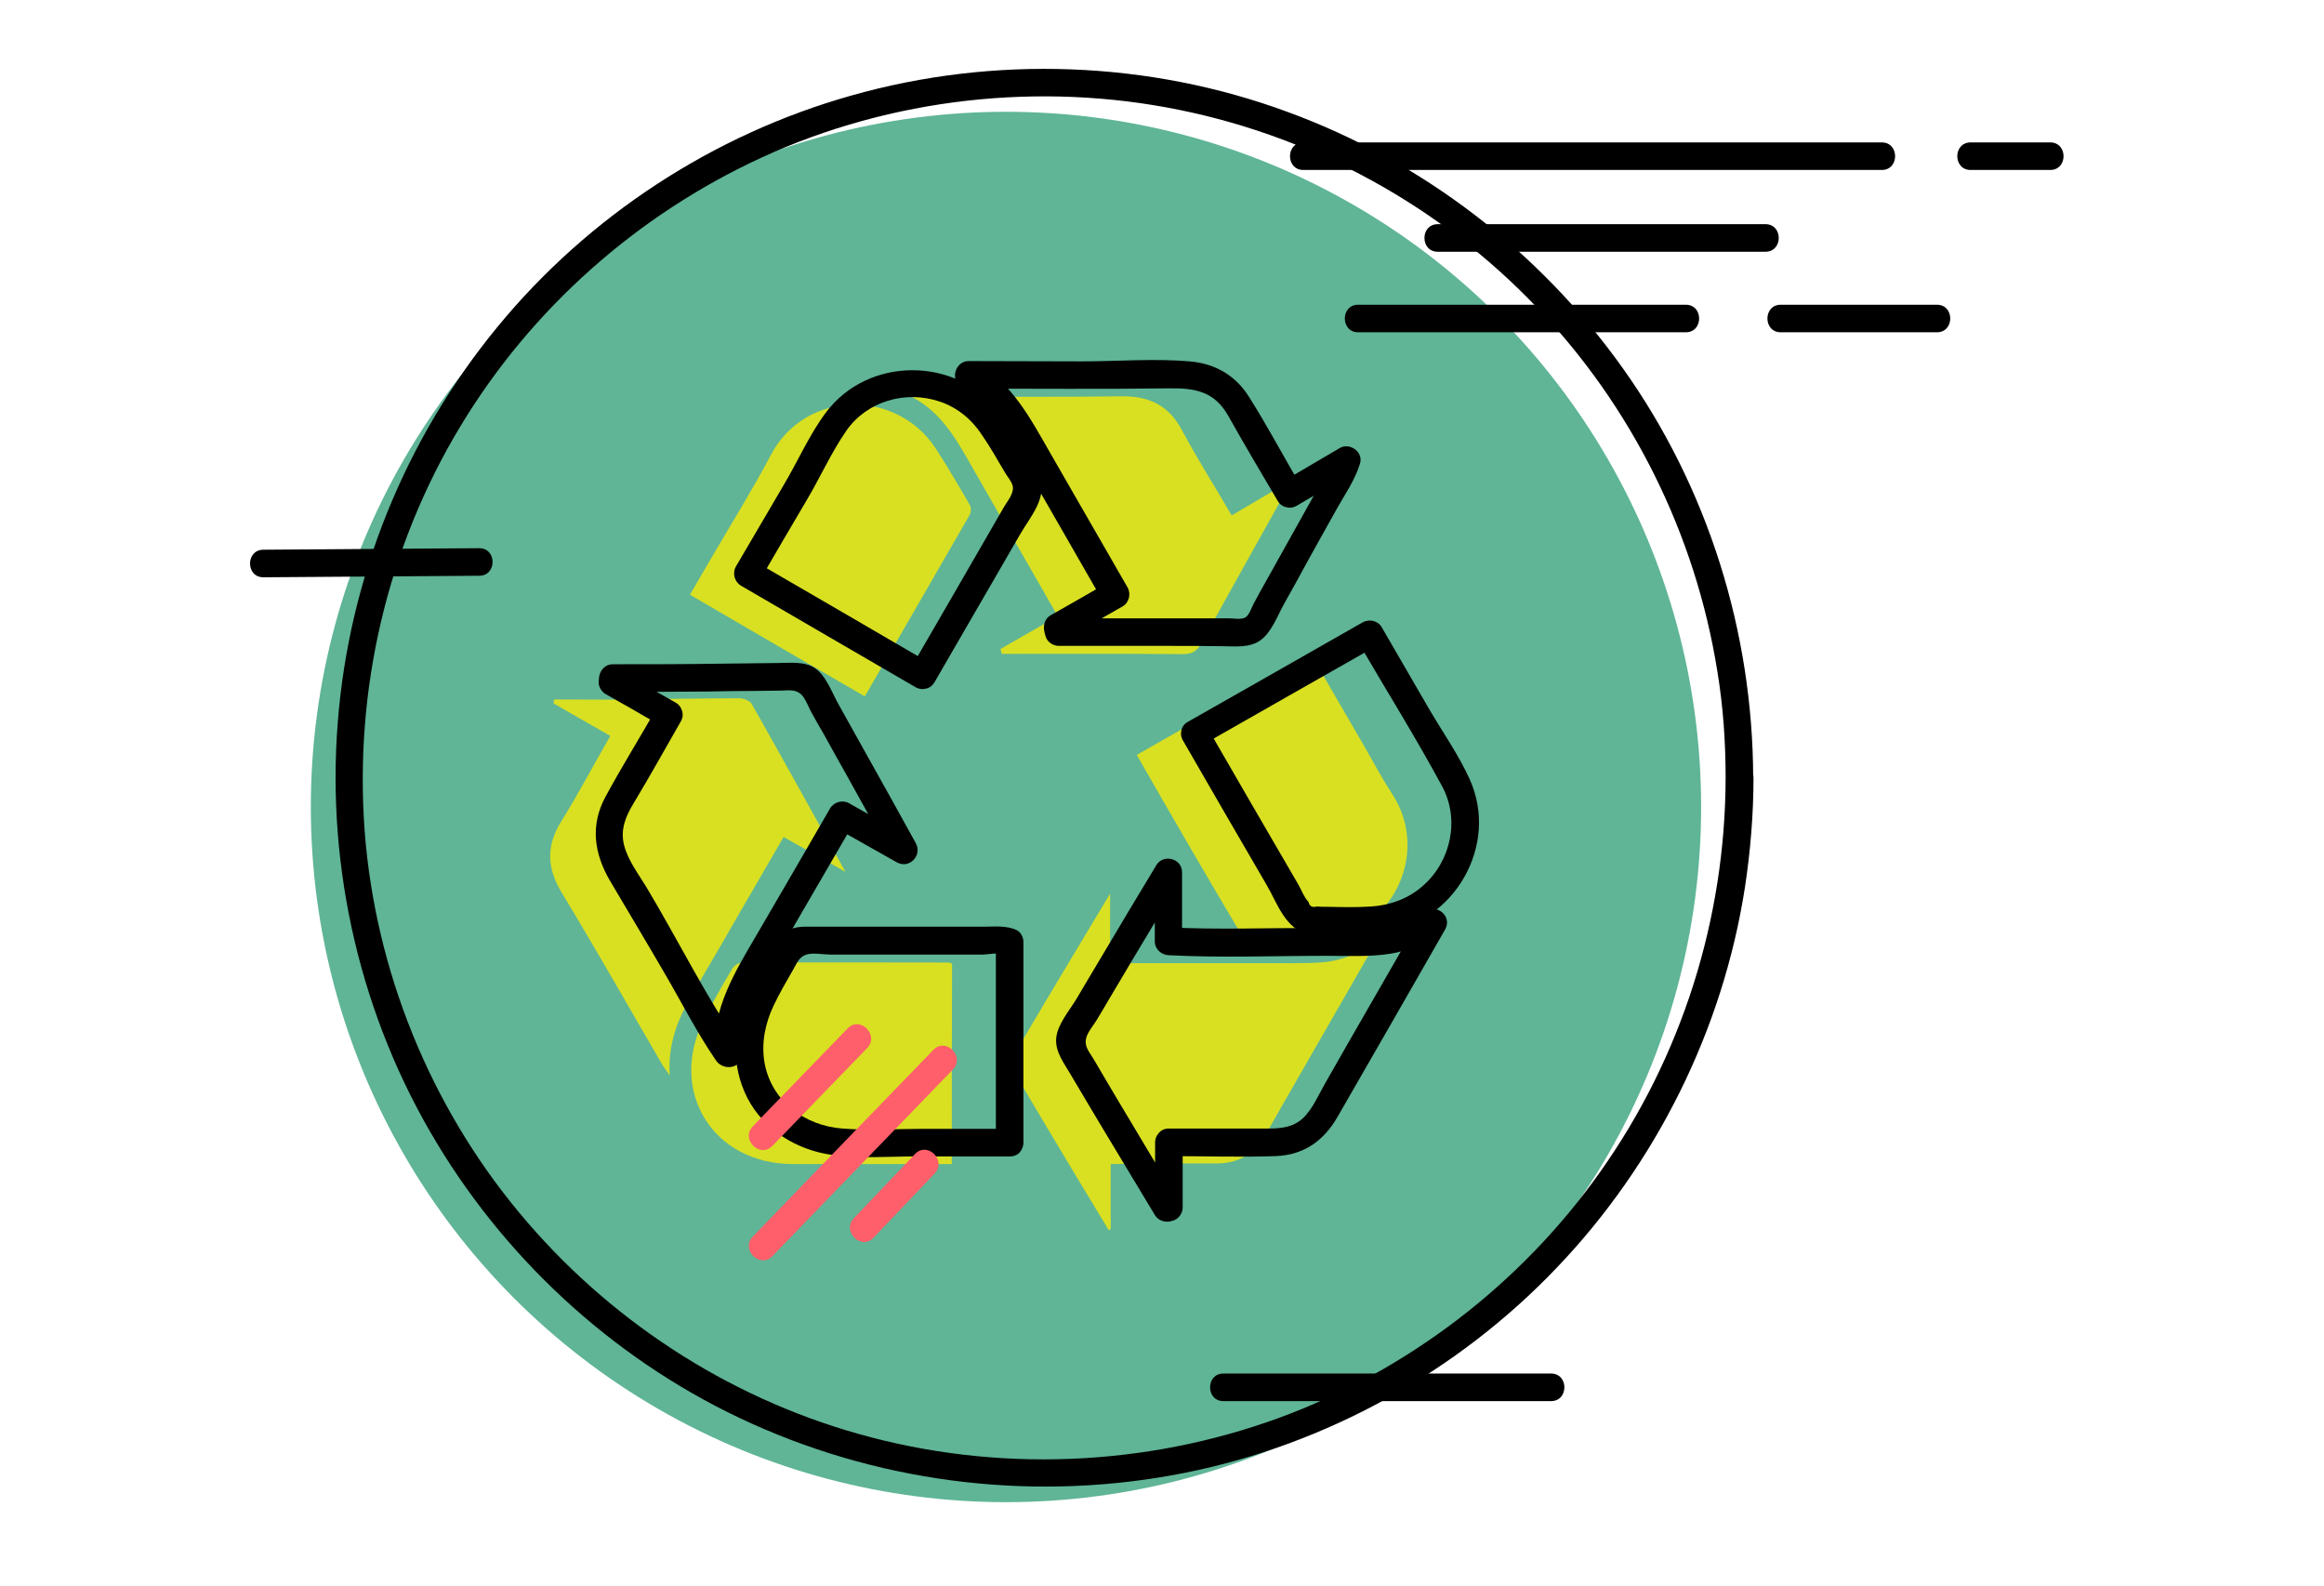 <?xml version="1.0" encoding="utf-8"?>
<!-- Generator: Adobe Illustrator 22.0.1, SVG Export Plug-In . SVG Version: 6.00 Build 0)  -->
<svg version="1.1" xmlns="http://www.w3.org/2000/svg" xmlns:xlink="http://www.w3.org/1999/xlink" x="0px" y="0px"
	 viewBox="0 0 758.9 518" style="enable-background:new 0 0 758.9 518;" xml:space="preserve">
<style type="text/css">
	.st0{fill:none;stroke:#000000;stroke-width:2;stroke-miterlimit:10;}
	.st1{fill:none;stroke:#9DD8F2;stroke-miterlimit:10;}
	.st2{fill:#4D4D4D;}
	.st3{fill:#D7F0FC;}
	.st4{fill:#FFFF76;}
	.st5{fill:#D9E021;}
	.st6{fill:#FF5F6B;}
	.st7{fill:#5FB596;}
	.st8{fill:#5977AA;}
	.st9{fill:#FBCA3B;}
	.st10{fill:#FF7B24;}
	.st11{fill:#29CAE2;}
	.st12{fill:#FFFFFF;}
	.st13{fill:#FFFFE3;}
	.st14{fill:none;stroke:#FF7B24;stroke-width:3;stroke-miterlimit:10;}
	.st15{fill:none;stroke:#000000;stroke-width:3;stroke-miterlimit:10;}
	.st16{display:none;}
	.st17{display:inline;}
	.st18{display:inline;fill:none;stroke:#000000;stroke-miterlimit:10;}
	.st19{display:inline;fill:none;stroke:#000000;stroke-width:2;stroke-miterlimit:10;}
	.st20{fill:#999999;}
	.st21{fill:#202020;}
	.st22{fill:#E6E6E6;}
	.st23{fill:#4D4D4D;stroke:#4D4D4D;stroke-miterlimit:10;}
	.st24{fill:#FFFFC2;}
	.st25{fill:#808080;}
</style>
<g id="final">
	<g>
		<g>
			<circle class="st7" cx="328.5" cy="263.5" r="227"/>
		</g>
		<g>
			<g>
				<g>
					<path class="st5" d="M362.7,380.1c0,7.5,0,14.4,0,21.3c-0.2,0.1-0.5,0.1-0.7,0.2c-3.9-6.5-7.8-12.9-11.7-19.4
						c-6.4-10.7-12.9-21.5-19.2-32.3c-0.7-1.3-1-3.6-0.4-4.8c10.3-17.5,20.7-34.8,31.8-53.3c0,8.1,0,15.1,0,22.5
						c2,0.1,3.5,0.2,5,0.2c18.5,0,36.9,0,55.4,0c12.4,0,15-0.6,26.1-6.3c-3.5,6.1-6.6,11.6-9.8,17.1c-8.6,15-17.3,30-25.8,45
						c-3.7,6.6-9.1,9.7-16.6,9.6c-9.7,0-19.4,0-29.2,0C366.1,380.1,364.6,380.1,362.7,380.1z"/>
				</g>
				<g>
					<path class="st5" d="M402.2,168.3c6.4-3.8,12.4-7.3,18.9-11.1c-0.4,1.2-0.5,1.9-0.8,2.5c-9.3,16.7-18.7,33.4-27.9,50.2
						c-1.5,2.7-3,3.7-6.2,3.7c-19.7-0.2-39.4-0.1-59.1-0.1c-0.1-0.5-0.2-1.1-0.4-1.6c6.1-3.5,12.1-6.9,18.7-10.7
						c-2.3-4-4.5-7.8-6.7-11.7c-6.8-11.8-13.6-23.6-20.4-35.5c-5.4-9.4-10.3-19.1-20.7-24.5c1.6,0,3.2,0,4.8,0
						c21.3,0,42.5,0.2,63.8-0.1c9.1-0.1,15.6,3,19.9,11.3C391,149.9,396.7,158.8,402.2,168.3z"/>
				</g>
				<g>
					<path class="st5" d="M199.3,240.3c-6.4-3.7-12.5-7.1-18.5-10.6c0-0.4,0.1-0.9,0.1-1.3c7.8,0,15.6,0.1,23.3,0
						c12.4-0.1,24.8-0.4,37.2-0.4c1.4,0,3.5,0.8,4.1,1.9c10.1,17.8,20,35.8,30.6,54.8c-7.4-4.2-13.6-7.7-20.2-11.4
						c-4.2,7.2-8.2,14.1-12.2,21c-5.7,9.9-11.4,19.8-17.2,29.6c-4.8,8.1-8.5,16.4-7.8,27.3c-1.2-1.8-1.9-2.7-2.4-3.5
						c-10.9-18.7-21.6-37.6-32.8-56.1c-5-8.2-5.2-15.5-0.1-23.6C189,259,193.8,249.8,199.3,240.3z"/>
				</g>
				<g>
					<path class="st5" d="M310.8,380.1c-7.8,0-15.3,0-22.7,0c-9.7,0-19.4,0-29.1,0c-26.1,0-40.8-23.5-29.3-46.9
						c2.9-5.8,6.2-11.4,9.4-16.9c0.6-1,2.1-2,3.2-2c22.5-0.1,45,0,67.6,0c0.2,0,0.5,0.2,1,0.4C310.8,336.2,310.8,357.9,310.8,380.1z
						"/>
				</g>
				<g>
					<path class="st5" d="M282.4,227.4c-19.2-11.1-37.9-22-57.1-33.2c2.5-4.3,4.9-8.5,7.4-12.7c6.4-11,13.1-21.7,19-32.9
						c11.2-21.4,41.1-21.8,53.9-2.1c3.9,6,7.5,12.2,11.1,18.4c0.5,0.8,0.4,2.5-0.1,3.3C305.3,187.9,293.9,207.5,282.4,227.4z"/>
				</g>
				<g>
					<path class="st5" d="M371.2,246.5c19.2-10.9,38-21.7,57.1-32.5c5.7,9.8,11.2,19.3,16.7,28.8c3.2,5.5,6.1,11.1,9.6,16.4
						c13.3,20.4-1.3,47.7-26.5,48.3c-6.3,0.1-12.7,0.1-19-0.1c-1.3,0-3-0.9-3.6-2C394,286.1,382.7,266.6,371.2,246.5z"/>
				</g>
			</g>
			<g>
				<g>
					<g>
						<path d="M377.2,373.1c0,7.1,0,14.2,0,21.3c1.1-1.4,2.2-2.9,3.3-4.3c-0.2,0.1-0.5,0.1-0.7,0.2c1.7,0.7,3.4,1.4,5.1,2.1
							c-5.2-8.7-10.5-17.4-15.7-26.2c-2.7-4.5-5.4-9-8.1-13.6c-1.3-2.3-2.7-4.5-4-6.8c-1.5-2.5-3.1-4.1-2.4-6.9
							c0.5-2,2.7-4.5,3.7-6.3c1.3-2.1,2.5-4.2,3.8-6.4c2.5-4.3,5.1-8.5,7.6-12.8c5.2-8.7,10.5-17.5,15.7-26.2
							c-2.8-0.8-5.6-1.5-8.4-2.3c0,7.5,0,15,0,22.5c0,2.5,2.1,4.4,4.5,4.5c17.1,0.9,34.4,0.2,51.5,0.2c7,0,14.1,0.4,21-0.7
							c5.8-0.9,11.1-3.6,16.3-6.3c-2.1-2.1-4.1-4.1-6.2-6.2c-10.4,18.2-21,36.4-31.4,54.7c-2.2,3.8-4.1,8.5-7.4,11.6
							c-3.3,3-7.3,3.3-11.5,3.3c-10.7,0-21.4,0-32.2,0c-5.8,0-5.8,9,0,9c11.6,0,23.3,0.4,34.8,0c9.1-0.3,15.7-4.9,20.2-12.7
							c11.8-20.4,23.5-40.9,35.2-61.3c2.3-4.1-2.2-8.2-6.2-6.2c-4.9,2.5-9.7,4.9-15.2,5.4c-7.1,0.7-14.4,0.3-21.5,0.3
							c-15.8,0-31.7,0.6-47.5-0.2c1.5,1.5,3,3,4.5,4.5c0-7.5,0-15,0-22.5c0-4.5-6.1-6.1-8.4-2.3c-5.9,9.8-11.8,19.6-17.6,29.4
							c-2.9,4.8-5.7,9.6-8.5,14.3c-2.3,3.8-6.2,8.3-6.6,12.8c-0.4,4.5,2.7,8.3,4.8,12c3,5.1,6.1,10.2,9.1,15.3
							c6.1,10.1,12.2,20.3,18.3,30.4c1.1,1.8,3.1,2.5,5.1,2.1c0.2-0.1,0.5-0.1,0.7-0.2c1.9-0.4,3.3-2.4,3.3-4.3c0-7.1,0-14.2,0-21.3
							C386.2,367.3,377.2,367.3,377.2,373.1z"/>
					</g>
				</g>
				<g>
					<g>
						<path d="M423.5,165.1c6.3-3.7,12.6-7.4,18.9-11.1c-2.2-1.7-4.4-3.4-6.6-5.1c-1.4,4.7-4.7,9.2-7.1,13.5
							c-2.6,4.6-5.1,9.2-7.7,13.8c-2.6,4.6-5.1,9.2-7.7,13.8c-1.3,2.3-2.6,4.6-3.8,6.9c-0.7,1.2-1.5,3.9-2.8,4.7
							c-1.3,0.8-3.9,0.3-5.4,0.3c-2.6,0-5.3,0-7.9,0c-5.3,0-10.5,0-15.8,0c-10.5,0-21,0-31.5,0c1.4,1.1,2.9,2.2,4.3,3.3
							c-0.1-0.5-0.2-1.1-0.4-1.6c-0.7,1.7-1.4,3.4-2.1,5.1c6.2-3.6,12.4-7.1,18.7-10.7c2.1-1.2,2.8-4.1,1.6-6.2
							c-8.4-14.6-16.8-29.2-25.2-43.8c-6.5-11.3-12.5-23-24.3-29.5c-0.8,2.8-1.5,5.6-2.3,8.4c21.9,0,43.8,0.2,65.7-0.1
							c8.5-0.1,14.6,1.2,19,9c5.2,9.3,10.7,18.5,16.1,27.7c2.9,5,10.7,0.5,7.8-4.5c-5.8-9.8-11.1-19.9-17.2-29.5
							c-4.4-7-11.1-10.8-19.3-11.5c-11.6-1-23.7,0-35.4,0c-12.3,0-24.5-0.1-36.8-0.1c-4.4,0-6.2,6.2-2.3,8.4
							c11.4,6.3,16.8,18.8,23,29.7c7.7,13.5,15.5,26.9,23.2,40.4c0.5-2.1,1.1-4.1,1.6-6.2c-6.2,3.6-12.4,7.1-18.7,10.7
							c-1.8,1-2.5,3.1-2.1,5.1c0.1,0.5,0.2,1.1,0.4,1.6c0.4,1.9,2.4,3.3,4.3,3.3c11.8,0,23.6,0,35.5,0c5.9,0,11.8,0,17.7,0.1
							c4.3,0,9.1,0.7,12.8-2c3.6-2.7,5.4-7.8,7.5-11.6c2.9-5.2,5.8-10.4,8.6-15.6c2.9-5.2,5.8-10.4,8.7-15.6c2.7-4.8,6-9.5,7.6-14.8
							c1.2-3.8-3.3-7-6.6-5.1c-6.3,3.7-12.6,7.4-18.9,11.1C414,160.3,418.5,168.1,423.5,165.1z"/>
					</g>
				</g>
				<g>
					<g>
						<path d="M220.6,229.4c-6.2-3.5-12.4-7-18.5-10.6c0.7,1.3,1.5,2.6,2.2,3.9c0-0.4,0.1-0.9,0.1-1.3c-1.5,1.5-3,3-4.5,4.5
							c10.4,0,20.8,0,31.2-0.1c5.2-0.1,10.4-0.2,15.7-0.2c2.6,0,5.2-0.1,7.8-0.1c2.8,0,4.9-0.6,7,1.2c1.5,1.4,2.6,4.7,3.7,6.5
							c1.2,2.2,2.4,4.3,3.7,6.5c2.4,4.4,4.9,8.8,7.3,13.1c5,9,10,18,15,27.1c2.1-2.1,4.1-4.1,6.2-6.2c-6.7-3.8-13.5-7.6-20.2-11.4
							c-2.1-1.2-4.9-0.5-6.2,1.6c-8,13.8-16,27.7-24.1,41.5c-7.2,12.3-14.3,23.8-13.7,38.6c2.8-0.8,5.6-1.5,8.4-2.3
							c-11.3-16.5-20.3-34.8-30.6-52c-2.6-4.3-6-8.7-7.3-13.7c-1.3-5.1,0.5-9.4,3.1-13.7c5.3-8.8,10.3-17.8,15.4-26.7
							c2.9-5-4.9-9.6-7.8-4.5c-5.5,9.7-11.5,19.3-16.8,29.1c-5,9.3-3.7,18.5,1.5,27.4c6,10.2,12.1,20.3,18,30.5
							c5.5,9.4,10.5,19.3,16.7,28.3c2.4,3.4,8.6,2.5,8.4-2.3c-0.6-14.3,7.5-25.5,14.4-37.3c7.4-12.7,14.8-25.5,22.2-38.2
							c-2.1,0.5-4.1,1.1-6.2,1.6c6.7,3.8,13.5,7.6,20.2,11.4c4,2.2,8.3-2.2,6.2-6.2c-5.6-10.1-11.2-20.3-16.9-30.4
							c-2.7-4.9-5.5-9.8-8.2-14.7c-2.2-3.8-4.1-9.5-7.8-12.1c-3.6-2.4-8.4-1.7-12.5-1.7c-5.9,0.1-11.7,0.1-17.6,0.2
							c-12,0.2-24,0.2-36,0.2c-2.6,0-4.3,2.1-4.5,4.5c0,0.4-0.1,0.9-0.1,1.3c-0.1,1.5,1,3.2,2.2,3.9c6.2,3.5,12.4,7,18.5,10.6
							C221.1,240.1,225.6,232.3,220.6,229.4z"/>
					</g>
				</g>
				<g>
					<g>
						<path d="M329.8,368.6c-9.5,0-19,0-28.5,0c-8.7,0-17.6,0.6-26.2-0.1c-12.4-0.9-23.4-9.1-25.5-21.8c-1-6.3,0.3-12.6,3-18.3
							c1.9-4,4.1-7.8,6.3-11.6c1.2-2,1.9-4.3,4.4-5.1c2.1-0.7,5.7,0,7.9,0c9.3,0,18.5,0,27.8,0c4.6,0,9.3,0,13.9,0
							c2.6,0,5.3,0,7.9,0c1.4,0,5.4-0.7,6.6-0.2c-0.7-1.3-1.5-2.6-2.2-3.9c0,21.8,0,43.6,0,65.4c0,5.8,9,5.8,9,0
							c0-21.8,0-43.6,0-65.4c0-1.5-0.8-3.2-2.2-3.9c-3.5-1.6-7.4-1.1-11.2-1.1c-4.6,0-9.3,0-13.9,0c-9.3,0-18.5,0-27.8,0
							c-4.3,0-8.6,0-12.9,0c-3.8,0-7.5-0.4-10.5,2.4c-2.4,2.3-3.9,5.9-5.6,8.7c-2,3.5-4,7.1-5.7,10.8c-5.1,10.9-5.9,23.2-0.3,34.1
							c5.4,10.4,16.1,16.9,27.5,18.5c9,1.3,18.6,0.5,27.7,0.5c10.2,0,20.3,0,30.5,0C335.6,377.6,335.6,368.6,329.8,368.6z"/>
					</g>
				</g>
				<g>
					<g>
						<path d="M303.6,216.5c-19-11.1-38-22.1-57.1-33.2c0.5,2.1,1.1,4.1,1.6,6.2c5-8.6,10-17.2,15.1-25.8
							c4.5-7.5,8.2-15.9,13.2-23.1c6.8-9.7,19.4-13.2,30.4-9.5c5.7,1.9,10.4,5.7,13.7,10.7c2.7,3.9,5.1,8.1,7.5,12.2
							c0.7,1.3,2.4,3.2,2.7,4.7c0.5,2.5-1.9,5.1-3,7.1c-10.1,17.5-20.2,35-30.3,52.4c-2.9,5,4.9,9.6,7.8,4.5
							c9.3-16.1,18.6-32.1,27.9-48.2c3.4-5.9,9.6-12.6,5.9-19.6c-3.7-7-7.9-14.4-12.8-20.6c-14.2-17.9-42.7-18-56.5,0.4
							c-5.4,7.2-9.2,16-13.8,23.7c-5.2,8.9-10.4,17.7-15.6,26.6c-1.2,2.1-0.5,4.9,1.6,6.2c19,11.1,38,22.1,57.1,33.2
							C304.1,227.2,308.7,219.5,303.6,216.5z"/>
					</g>
				</g>
				<g>
					<g>
						<path d="M392.4,243.4c19-10.8,38-21.7,57.1-32.5c-2.1-0.5-4.1-1.1-6.2-1.6c9.2,15.8,18.9,31.3,27.6,47.4
							c5.9,10.9,2.9,24.5-6.2,32.5c-4.7,4.2-10.7,6.4-17,6.8c-4.6,0.3-9.3,0.2-14,0.1c-1.3,0-2.5,0-3.8-0.1
							c-1.4,0.4-2.3-0.1-2.6-1.5c-1.4-1.4-2.4-4.1-3.4-5.8c-10-17.1-19.9-34.3-29.8-51.4c-2.9-5-10.7-0.5-7.8,4.5
							c9.1,15.8,18.2,31.5,27.4,47.3c3.4,5.8,6.2,14.7,13.7,15.8c7.5,1.1,16.6,0.8,24.2-0.3c23.3-3.2,38.1-28.6,28.3-50.2
							c-3.6-8-9-15.6-13.4-23.2c-5.1-8.8-10.2-17.6-15.3-26.4c-1.2-2.1-4-2.8-6.2-1.6c-19,10.8-38,21.7-57.1,32.5
							C382.9,238.5,387.4,246.3,392.4,243.4z"/>
					</g>
				</g>
			</g>
			<g>
				<g>
					<path class="st6" d="M276.8,335.8c-10.3,10.7-20.7,21.3-31,32c-4,4.2,2.3,10.5,6.4,6.4c10.3-10.7,20.7-21.3,31-32
						C287.2,338,280.9,331.6,276.8,335.8L276.8,335.8z"/>
				</g>
			</g>
			<g>
				<g>
					<path class="st6" d="M298.8,376.8c-6.7,7-13.3,14-20,21c-4,4.2,2.4,10.6,6.4,6.4c6.7-7,13.3-14,20-21
						C309.2,378.9,302.9,372.6,298.8,376.8L298.8,376.8z"/>
				</g>
			</g>
			<g>
				<g>
					<path class="st6" d="M304.8,342.8c-19.7,20.3-39.3,40.7-59,61c-4,4.2,2.3,10.5,6.4,6.4c19.7-20.3,39.3-40.7,59-61
						C315.2,345,308.9,338.6,304.8,342.8L304.8,342.8z"/>
				</g>
			</g>
		</g>
		<g>
			<g>
				<g>
					<path d="M563.5,254c-0.1,46-14.3,91.1-41,128.7c-25.8,36.5-62.9,64.9-104.9,80.3c-43.8,16-92.4,17.9-137.3,5.2
						c-43.3-12.2-82.1-37.7-110.8-72.3c-29.1-35-46.9-79-50.4-124.3c-3.5-46.2,7.3-92.8,31.3-132.5c23.1-38.3,57.7-69,98.4-87.7
						c42.3-19.4,90.8-24.8,136.4-15.5c44.2,9,85.1,31.5,116.3,64.1c31.4,32.6,52.2,74.6,59.3,119.2
						C562.7,230.7,563.5,242.3,563.5,254c0,5.8,9,5.8,9,0c-0.1-47.7-14.8-94.8-42.6-133.8c-27.1-38.1-65.4-67.5-109.3-83.6
						C375.2,19.8,324.5,18,278,31.2c-45.1,12.7-85.9,39.4-115.6,75.6c-30.1,36.6-48.4,81.8-52.1,129c-3.8,47.9,7.6,96.6,32.5,137.7
						c24.1,39.9,60.3,72.3,102.8,91.4c44.2,19.9,93.9,25.5,141.4,16c46.1-9.2,89-33,121.4-67c32.4-33.9,54.2-77.7,61.4-124.1
						c1.8-11.9,2.8-23.8,2.8-35.9C572.5,248.2,563.5,248.2,563.5,254z"/>
				</g>
			</g>
			<g>
				<g>
					<path d="M86,188.5c23.5-0.2,47-0.3,70.5-0.5c5.8,0,5.8-9,0-9c-23.5,0.2-47,0.3-70.5,0.5C80.2,179.5,80.2,188.5,86,188.5
						L86,188.5z"/>
				</g>
			</g>
			<g>
				<g>
					<path d="M399.5,457.5c31.2,0,62.5,0,93.7,0c4.4,0,8.9,0,13.3,0c5.8,0,5.8-9,0-9c-31.2,0-62.5,0-93.7,0c-4.4,0-8.9,0-13.3,0
						C393.7,448.5,393.7,457.5,399.5,457.5L399.5,457.5z"/>
				</g>
			</g>
			<g>
				<g>
					<g>
						<path d="M550.5,99.5c-31.2,0-62.5,0-93.7,0c-4.4,0-8.9,0-13.3,0c-5.8,0-5.8,9,0,9c31.2,0,62.5,0,93.7,0c4.4,0,8.9,0,13.3,0
							C556.3,108.5,556.3,99.5,550.5,99.5L550.5,99.5z"/>
					</g>
				</g>
				<g>
					<g>
						<path d="M632.5,99.5c-17,0-34,0-51,0c-5.8,0-5.8,9,0,9c17,0,34,0,51,0C638.3,108.5,638.3,99.5,632.5,99.5L632.5,99.5z"/>
					</g>
				</g>
				<g>
					<g>
						<path d="M669.5,46.5c-8.7,0-17.3,0-26,0c-5.8,0-5.8,9,0,9c8.7,0,17.3,0,26,0C675.3,55.5,675.3,46.5,669.5,46.5L669.5,46.5z"/>
					</g>
				</g>
				<g>
					<g>
						<path d="M576.5,73.2c-31.2,0-62.5,0-93.7,0c-4.4,0-8.9,0-13.3,0c-5.8,0-5.8,9,0,9c31.2,0,62.5,0,93.7,0c4.4,0,8.9,0,13.3,0
							C582.3,82.2,582.3,73.2,576.5,73.2L576.5,73.2z"/>
					</g>
				</g>
				<g>
					<g>
						<path d="M614.5,46.5c-21.3,0-42.7,0-64,0c-33.8,0-67.7,0-101.5,0c-7.8,0-15.6,0-23.4,0c-5.8,0-5.8,9,0,9c21.3,0,42.7,0,64,0
							c33.8,0,67.7,0,101.5,0c7.8,0,15.6,0,23.4,0C620.3,55.5,620.3,46.5,614.5,46.5L614.5,46.5z"/>
					</g>
				</g>
			</g>
		</g>
	</g>
</g>
<g id="old" class="st16">
</g>
</svg>
